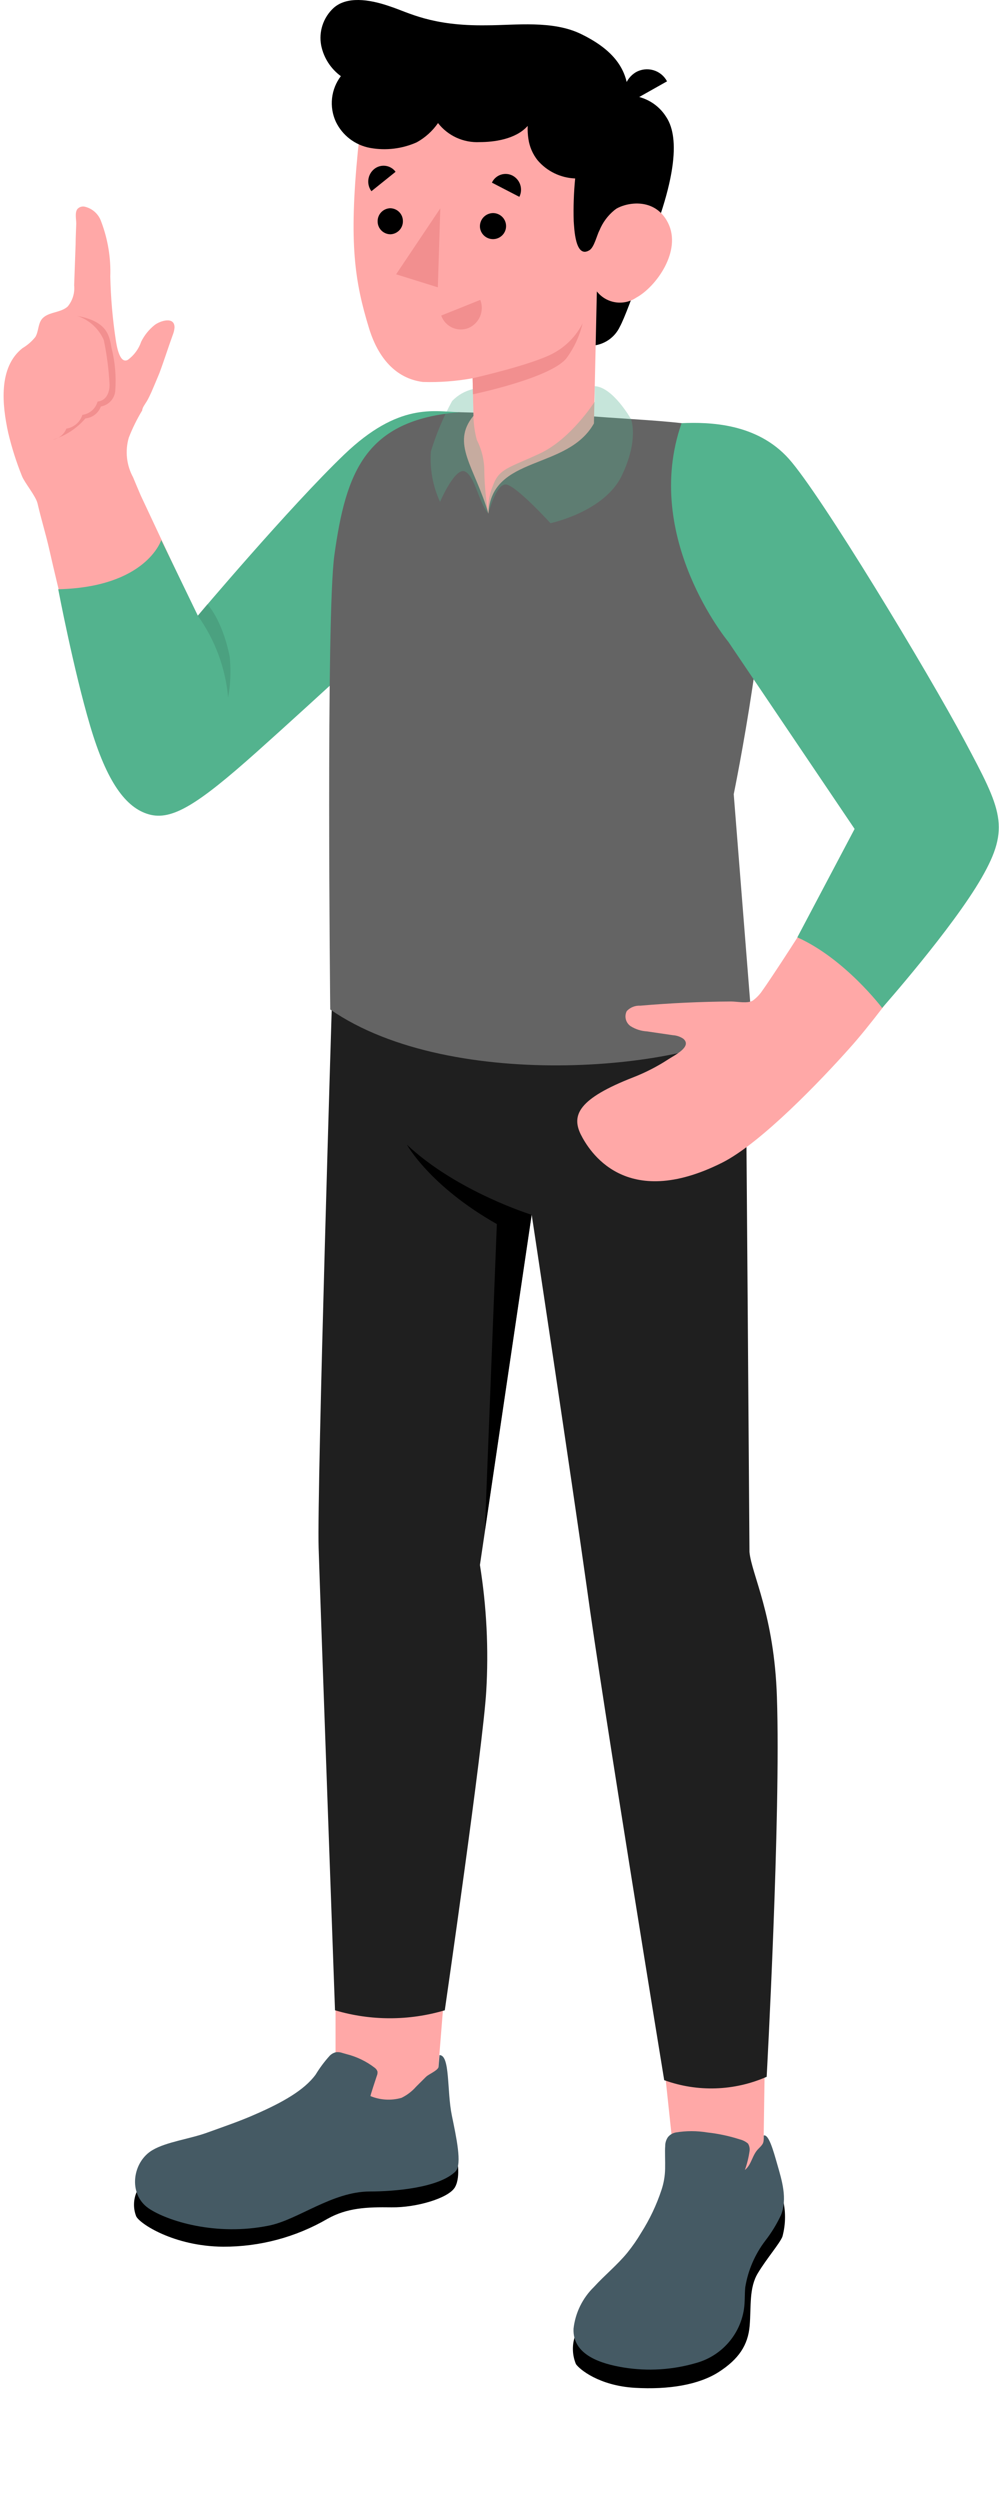 <svg width="211" height="528" viewBox="0 0 211 528" fill="none" xmlns="http://www.w3.org/2000/svg">
<path d="M14.135 64.877L14.309 64.723C14.818 64.104 15.2 63.391 15.432 62.625C15.664 61.859 15.742 61.055 15.661 60.259C15.759 57.353 15.874 54.486 15.971 51.562C15.971 50.099 16.067 48.656 16.106 47.194C16.106 46.309 15.759 44.904 16.358 44.135C16.541 43.936 16.771 43.786 17.028 43.698C17.284 43.611 17.559 43.589 17.826 43.634C18.636 43.811 19.387 44.192 20.006 44.741C20.626 45.291 21.093 45.99 21.362 46.771C22.776 50.485 23.433 54.442 23.295 58.412C23.394 62.857 23.774 67.291 24.435 71.688C24.609 72.843 25.227 76.98 27.005 75.998C28.32 75.034 29.305 73.691 29.827 72.15C30.498 70.802 31.453 69.614 32.629 68.667C33.807 67.744 36.919 66.743 36.861 69.206C36.814 69.728 36.691 70.24 36.494 70.726C35.508 73.439 34.657 76.171 33.653 78.846C33.124 80.129 32.564 81.457 31.972 82.829C31.662 83.502 31.354 84.176 31.006 84.753C30.658 85.33 30.039 86.119 30.039 86.677C28.925 88.515 27.974 90.447 27.198 92.45C26.389 95.244 26.715 98.243 28.107 100.8C28.628 102.09 29.188 103.36 29.73 104.649L41.769 130.317C41.769 130.317 64.959 105.65 70.93 99.069C78.775 90.545 83.685 87.139 95.492 87.139L84.573 127.2C76.701 136.278 68.314 144.9 59.452 153.021C41.325 168.953 36.435 172.264 32.03 170.743C27.623 169.223 23.044 163.22 19.527 150.963C17.439 143.709 15.468 137.34 13.729 130.009C12.608 125.429 11.469 120.715 10.424 116.117C9.613 112.538 8.763 109.921 7.931 106.342C7.565 104.764 5.227 102.013 4.647 100.57C3.445 97.587 2.47 94.519 1.729 91.391C0.472 85.619 -0.416 77.615 4.743 73.535C5.788 72.917 6.71 72.115 7.468 71.169C8.145 70.053 8.009 68.552 8.782 67.474C9.961 65.877 12.569 66.127 14.135 64.877Z" fill="#FFA8A7"/>
<path d="M16.318 66.725C17.561 67.133 18.703 67.798 19.669 68.677C20.635 69.556 21.402 70.628 21.923 71.823C22.575 74.943 22.982 78.108 23.14 81.29C23.14 82.656 22.619 84.6 20.608 84.811C20.411 85.542 20.001 86.198 19.43 86.698C18.86 87.197 18.154 87.518 17.401 87.621C17.166 88.371 16.724 89.04 16.127 89.554C15.528 90.067 14.799 90.404 14.02 90.526C13.773 91.132 13.376 91.665 12.865 92.076C12.355 92.487 11.747 92.761 11.102 92.874C13.8 92.069 16.209 90.505 18.039 88.371C18.767 88.302 19.46 88.028 20.038 87.582C20.617 87.136 21.056 86.535 21.305 85.85C22.092 85.714 22.813 85.327 23.36 84.747C23.907 84.168 24.25 83.428 24.338 82.637C24.577 79.549 24.309 76.443 23.546 73.44C23.082 70.823 22.657 67.898 16.318 66.725Z" fill="#F28F8F"/>
<path d="M97.018 87.064C91.646 86.91 84.225 84.948 72.707 95.992C61.19 107.037 41.788 130.03 41.788 130.03L34.058 114.06C34.058 114.06 30.947 124.008 12.298 124.45C12.298 124.45 15.526 141.422 19.043 153.313C22.56 165.204 26.599 170.63 31.45 171.996C36.299 173.362 41.711 169.975 54.137 158.893C66.562 147.81 90.564 125.567 90.564 125.567L97.018 87.064Z" fill="#53B38E"/>
<path opacity="0.1" d="M41.768 130.028C45.417 135.129 47.632 141.107 48.184 147.345C48.702 144.482 48.812 141.561 48.513 138.667C46.909 130.74 43.758 127.565 43.758 127.565L41.768 130.028Z" fill="black"/>
<path d="M161.137 462.002L142.972 461.54L138.779 422.115L161.736 421.826L161.137 462.002Z" fill="#FFA8A7"/>
<path d="M92.263 440.605C89.016 445.858 79.104 445.165 70.871 443.069V404.412L95.201 404.104L92.263 440.605Z" fill="#FFA8A7"/>
<path d="M157.408 213.558C157.62 230.278 158.297 327.794 158.297 327.794C158.76 332.585 163.534 341.089 164.094 358.426C164.944 383.555 161.93 438.624 161.93 438.624C155.078 441.636 147.322 441.891 140.286 439.336C140.286 439.336 127.281 359.792 123.899 334.971C120.865 313.286 112.304 256.562 112.304 256.562L101.367 330.526C102.782 339.353 103.229 348.309 102.699 357.233C102.023 368.778 93.946 424.578 93.946 424.578C86.38 426.824 78.321 426.824 70.756 424.578C70.756 424.578 67.626 337.491 67.297 326.927C66.91 314.882 70.196 208.805 70.196 208.805L157.408 213.558Z" fill="#1F1F1F"/>
<path d="M112.266 256.561C112.266 256.561 96.497 251.674 85.945 241.765C85.945 241.765 90.777 250.52 104.941 258.525L102.41 323.233L112.266 256.561Z" fill="black"/>
<path d="M121.328 493.749C120.803 495.579 120.912 497.531 121.637 499.291C122.372 500.407 126.565 503.87 134.082 504.313C141.252 504.736 147.61 503.678 151.823 500.965C156.035 498.252 157.987 495.288 158.335 491.228C158.683 487.169 158.161 483.244 160.074 480.088C161.987 476.933 164.654 473.873 165.253 472.392C165.991 469.676 165.991 466.814 165.253 464.099L121.328 493.749Z" fill="black"/>
<path d="M140.479 458.019C140.455 459.557 140.194 461.082 139.706 462.541C138.659 465.706 137.225 468.73 135.435 471.546C134.561 473.027 133.579 474.441 132.498 475.78C130.372 478.377 127.706 480.532 125.445 483.014C123.031 485.369 121.509 488.482 121.135 491.827C120.903 497.425 127.029 499.254 131.725 500.024C136.821 500.848 142.037 500.525 146.992 499.081C149.592 498.369 151.931 496.924 153.727 494.92C155.524 492.916 156.701 490.439 157.118 487.786C157.369 486.228 157.253 484.65 157.408 483.071C157.992 479.49 159.452 476.107 161.659 473.22C162.946 471.554 164.048 469.754 164.944 467.851C166.355 464.368 165.137 460.482 164.152 457.057C163.302 454.075 162.355 450.727 161.311 451.016C161.311 452.574 161.311 452.709 160.229 453.787C158.838 455.133 158.799 457.114 157.33 458.307C157.792 457.01 158.122 455.67 158.316 454.306C158.393 453.758 158.277 453.2 157.987 452.728C157.485 452.302 156.889 451.999 156.248 451.843C154.017 451.125 151.719 450.634 149.388 450.38C147.187 450.015 144.941 450.015 142.74 450.38C142.087 450.502 141.499 450.851 141.078 451.362C140.687 451.927 140.484 452.6 140.498 453.286C140.402 454.21 140.518 456.519 140.479 458.019Z" fill="#455A64"/>
<path d="M28.84 463.002C28.157 464.607 28.124 466.412 28.744 468.042C29.343 469.563 36.706 474.45 47.141 474.508C54.88 474.537 62.487 472.505 69.171 468.619C73.325 466.292 77.481 466.119 82.698 466.196C87.916 466.272 94.795 464.271 96.109 461.924C97.424 459.577 96.419 455.382 96.419 455.382L28.84 463.002Z" fill="black"/>
<path d="M73.171 433.832L72.36 433.601C71.922 433.439 71.453 433.38 70.988 433.428C70.473 433.541 70.003 433.803 69.635 434.179C68.526 435.404 67.536 436.731 66.678 438.143C64.244 441.509 59.47 444.108 54.273 446.397C50.756 447.975 47.315 449.129 43.702 450.437C40.088 451.746 35.199 452.362 32.262 454.074C27.991 456.518 26.948 463.349 31.391 466.408C35.257 469.044 45.576 472.354 56.843 470.044C62.987 468.794 70.157 462.868 78.1 462.848C83.144 462.848 92.748 462.117 96.265 458.557C97.598 456.96 96.4 451.495 95.434 446.782C94.371 441.644 95.105 434.024 92.825 434.044L92.612 436.603C92.381 437.353 90.545 438.065 89.985 438.624L87.878 440.721C87.02 441.699 85.976 442.496 84.805 443.068C82.642 443.685 80.334 443.557 78.255 442.702C78.157 442.702 79.453 438.855 79.587 438.431C79.719 438.135 79.767 437.809 79.723 437.488C79.613 437.179 79.41 436.91 79.143 436.719C77.374 435.356 75.341 434.374 73.171 433.832Z" fill="#455A64"/>
<path d="M122.933 87.736C129.638 88.371 137.542 88.64 143.958 89.371C152.209 90.295 158.78 98.665 161.021 111.749C163.495 126.161 154.973 167.742 154.973 167.742L158.838 216.538C146.934 225.6 95.666 231.142 69.751 213.21C69.751 213.21 68.842 130.067 70.621 117.271C73.056 99.666 77.172 88.679 97.038 87.062L122.933 87.736Z" fill="#646464"/>
<path d="M202.105 190.968C202.105 190.968 187.785 212.133 179.379 221.446C173.582 227.95 160.789 241.4 152.537 245.556C132.034 255.849 124.4 243.054 122.642 239.552C120.709 235.531 122.12 232.067 133.773 227.526C136.386 226.503 138.886 225.213 141.232 223.678C142.392 222.908 146.276 221.061 144.324 219.387C143.671 218.944 142.91 218.683 142.121 218.636L136.613 217.829C135.399 217.756 134.222 217.378 133.193 216.732C132.692 216.387 132.334 215.874 132.185 215.286C132.035 214.699 132.105 214.078 132.382 213.538C132.743 213.153 133.184 212.852 133.675 212.656C134.166 212.46 134.694 212.373 135.222 212.403C141.664 211.851 148.06 211.556 154.412 211.517C155.726 211.517 157.948 212.018 159.03 211.306C159.665 210.834 160.231 210.277 160.711 209.651C161.62 208.381 162.489 207.092 163.34 205.803C165.678 202.301 167.958 198.742 170.219 195.181C173.33 190.313 178.664 180.076 181.717 175.171L154.218 132.743C154.218 132.743 140.363 115.869 145.831 89.815C145.831 89.815 158.334 90.393 166.084 98.089C173.833 105.786 206.665 163.164 208.289 169.456C209.912 175.748 210.009 178.922 202.105 190.968Z" fill="#FFA8A7"/>
<path d="M143.958 89.372C149.891 89.122 159.862 89.372 166.606 96.895C173.351 104.419 196.038 142.016 203.787 156.544C211.536 171.071 213.449 174.746 207.323 185.406C201.198 196.065 186.318 212.883 186.318 212.883C186.318 212.883 178.491 202.492 168.404 197.97L180.501 175.073L153.833 135.551C153.833 135.551 135.513 113.501 143.958 89.372Z" fill="#53B38E"/>
<path d="M138.508 48.293C138.508 48.293 132.865 65.476 130.913 69.016C130.406 70.09 129.632 71.017 128.665 71.711C127.698 72.404 126.57 72.841 125.386 72.98V60.53L138.508 48.293Z" fill="black"/>
<path d="M129.599 20.603C131.634 19.965 133.824 20.015 135.827 20.746C137.83 21.477 139.534 22.847 140.672 24.643C143.165 28.318 143.9 36.727 134.875 57.084L127.59 49.388L129.599 20.603Z" fill="black"/>
<path d="M126.218 49.484C126.802 47.657 127.862 46.017 129.29 44.731C131.068 42.942 138.064 41.094 141.078 47.04C144.093 52.986 138.547 60.605 134.392 62.856C133.096 63.733 131.515 64.085 129.968 63.842C128.421 63.599 127.025 62.779 126.063 61.548L125.445 89.429C119.841 99.415 103.782 96.029 103.163 108.478C100.284 98.626 95.144 93.7 99.994 87.832L99.82 79.885C96.354 80.518 92.83 80.783 89.308 80.674C83.51 79.924 79.838 75.498 77.945 69.341C74.93 59.47 73.674 51.485 75.587 31.878C77.694 10.404 102.641 9.596 116.42 17.755C130.199 25.913 126.218 49.484 126.218 49.484Z" fill="#FFA8A7"/>
<path d="M67.837 9.598C67.567 8.172 67.663 6.701 68.115 5.322C68.568 3.943 69.362 2.7 70.426 1.709C73.17 -0.793 77.866 -0.216 82.292 1.324C86.331 2.632 91.046 5.518 102.757 5.345C108.844 5.345 116.825 4.21 122.893 7.269C129.772 10.656 132.323 14.658 132.69 19.43C132.826 20.969 131.357 22.201 130.971 23.701C130.439 24.965 130.145 26.315 130.101 27.684C130.371 30.051 130.835 32.437 131.087 34.823C131.36 37.135 131.489 39.461 131.473 41.788C131.473 42.885 130.642 43.712 129.695 44.444C128.331 45.581 127.269 47.035 126.603 48.677C126.062 49.677 125.521 52.179 124.516 52.833C121.444 54.757 121.289 48.042 121.173 46.733C121.084 43.715 121.187 40.695 121.482 37.69C119.962 37.633 118.471 37.262 117.103 36.6C115.736 35.937 114.522 34.998 113.54 33.842C112.512 32.541 111.846 30.995 111.607 29.358C111.469 28.442 111.417 27.514 111.453 26.588C108.921 29.455 104.244 30.013 101.307 30.013C99.624 30.099 97.946 29.778 96.414 29.078C94.883 28.378 93.545 27.319 92.514 25.991C91.353 27.67 89.819 29.059 88.031 30.051C84.949 31.428 81.52 31.844 78.195 31.244C76.629 30.961 75.154 30.31 73.89 29.347C72.626 28.383 71.611 27.134 70.928 25.703C70.22 24.152 69.945 22.44 70.132 20.747C70.319 19.053 70.961 17.442 71.992 16.082C69.845 14.511 68.363 12.198 67.837 9.598Z" fill="black"/>
<path d="M132.343 21.989L140.885 17.178C140.587 16.613 140.179 16.113 139.683 15.709C139.187 15.305 138.615 15.004 138 14.824C137.385 14.644 136.74 14.59 136.104 14.664C135.467 14.738 134.852 14.939 134.295 15.254C133.177 15.925 132.355 16.992 131.993 18.241C131.631 19.489 131.756 20.828 132.343 21.989Z" fill="black"/>
<path d="M99.82 79.886C99.82 79.886 112.575 77.019 117 74.537C119.6 73.112 121.708 70.939 123.049 68.303C122.434 70.925 121.297 73.398 119.706 75.576C116.517 79.828 99.898 83.273 99.898 83.273L99.82 79.886Z" fill="#F28F8F"/>
<path d="M101.366 47.908C101.396 48.446 101.585 48.963 101.909 49.396C102.231 49.828 102.675 50.157 103.184 50.34C103.693 50.524 104.246 50.555 104.771 50.429C105.298 50.303 105.776 50.025 106.145 49.631C106.515 49.237 106.76 48.744 106.85 48.212C106.94 47.681 106.872 47.135 106.653 46.642C106.434 46.148 106.075 45.73 105.619 45.439C105.164 45.147 104.633 44.995 104.091 45.002C103.72 45.012 103.354 45.095 103.016 45.247C102.676 45.399 102.371 45.617 102.117 45.887C101.864 46.157 101.667 46.475 101.539 46.822C101.409 47.169 101.351 47.538 101.366 47.908Z" fill="black"/>
<path d="M103.898 38.575L109.695 41.576C110.086 40.79 110.156 39.883 109.889 39.047C109.623 38.211 109.04 37.51 108.265 37.093C107.882 36.894 107.463 36.775 107.033 36.743C106.603 36.71 106.171 36.764 105.763 36.903C105.355 37.041 104.979 37.261 104.658 37.548C104.338 37.836 104.079 38.185 103.898 38.575Z" fill="black"/>
<path d="M101.443 63.339L93.191 66.648C93.386 67.209 93.693 67.724 94.095 68.162C94.496 68.6 94.983 68.952 95.526 69.197C96.067 69.442 96.655 69.574 97.25 69.586C97.846 69.598 98.437 69.489 98.989 69.265C100.085 68.782 100.952 67.896 101.41 66.792C101.867 65.688 101.879 64.451 101.443 63.339Z" fill="#F28F8F"/>
<path d="M78.448 40.384L83.549 36.286C83.299 35.941 82.979 35.652 82.613 35.435C82.245 35.218 81.836 35.078 81.413 35.024C80.989 34.97 80.56 35.003 80.15 35.121C79.739 35.238 79.356 35.438 79.027 35.708C78.348 36.266 77.909 37.061 77.802 37.931C77.694 38.801 77.925 39.679 78.448 40.384Z" fill="black"/>
<path d="M79.761 46.79C79.766 47.506 80.055 48.191 80.566 48.696C81.076 49.2 81.767 49.484 82.485 49.484C83.206 49.449 83.885 49.132 84.374 48.603C84.862 48.073 85.121 47.373 85.095 46.655C85.092 46.301 85.02 45.952 84.882 45.626C84.743 45.3 84.541 45.004 84.289 44.756C84.036 44.508 83.736 44.311 83.407 44.178C83.077 44.045 82.725 43.978 82.37 43.98C81.652 44.016 80.977 44.329 80.489 44.855C80.001 45.38 79.74 46.075 79.761 46.79Z" fill="black"/>
<path d="M92.998 44.002L92.476 60.684L83.664 57.933L92.998 44.002Z" fill="#F28F8F"/>
<path d="M125.618 81.561V84.812C125.618 84.812 120.633 92.701 114.024 95.78C107.415 98.859 105.424 98.936 104.11 102.572C103.329 104.439 102.999 106.462 103.144 108.479C103.144 108.479 104.748 102.168 106.854 102.322C108.961 102.476 116.265 110.5 116.265 110.5C116.265 110.5 127.667 108.114 131.338 100.436C135.01 92.759 133.271 88.507 133.271 88.507C133.271 88.507 129.464 81.753 125.618 81.561Z" fill="#53B28E" fill-opacity="0.33"/>
<path d="M103.163 108.478C102.638 105.576 102.348 102.635 102.293 99.685C102.323 97.333 101.779 95.009 100.708 92.912C100.27 91.253 100.029 89.548 99.994 87.833L99.877 82.176C98.202 82.578 96.678 83.453 95.491 84.696C93.639 88.083 92.137 91.648 91.008 95.337C90.744 98.995 91.409 102.661 92.94 105.996C92.94 105.996 96.167 98.454 98.274 99.609C100.38 100.763 101.134 106.227 103.163 108.478Z" fill="#53B28E" fill-opacity="0.33"/>
</svg>
